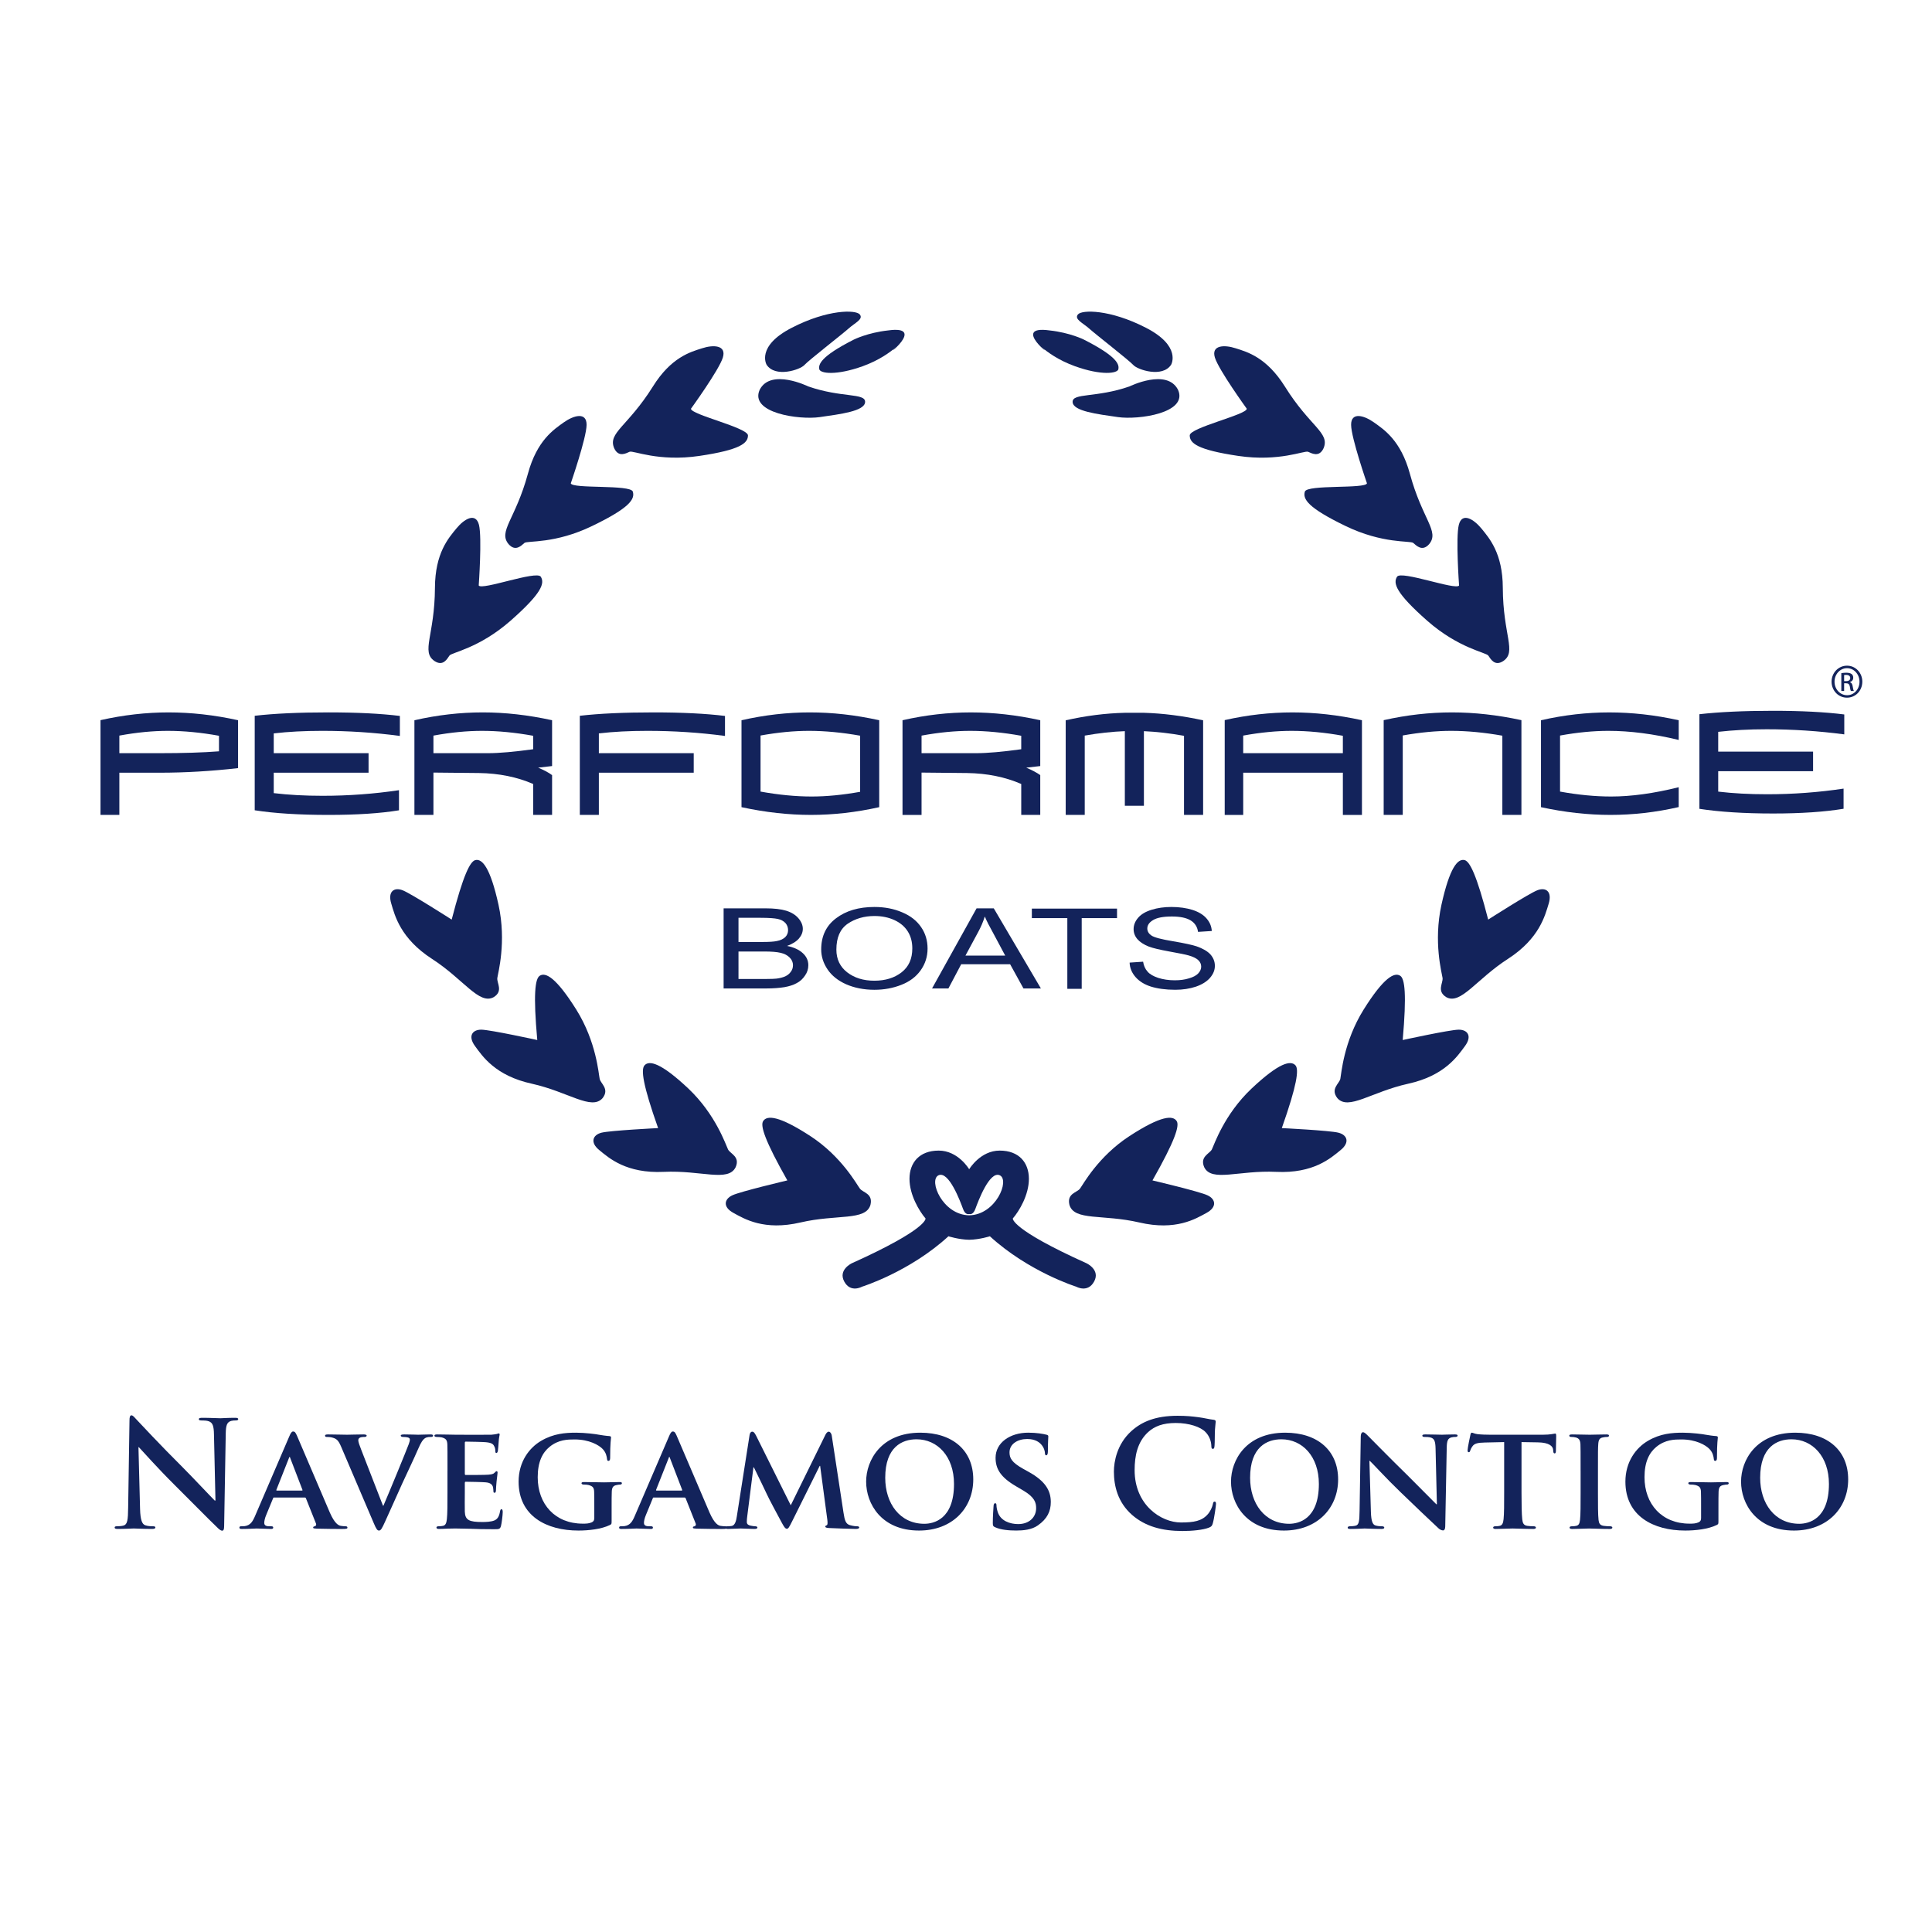 <?xml version="1.0" encoding="utf-8"?>
<!-- Generator: Adobe Illustrator 16.0.0, SVG Export Plug-In . SVG Version: 6.00 Build 0)  -->
<!DOCTYPE svg PUBLIC "-//W3C//DTD SVG 1.1//EN" "http://www.w3.org/Graphics/SVG/1.1/DTD/svg11.dtd">
<svg version="1.1" id="Capa_1" xmlns="http://www.w3.org/2000/svg" xmlns:xlink="http://www.w3.org/1999/xlink" x="0px" y="0px"
	 width="453.543px" height="453.543px" viewBox="0 0 453.543 453.543" enable-background="new 0 0 453.543 453.543"
	 xml:space="preserve">
<g>
	<path fill="#13235B" d="M200.434,79.723c0,0,3.221-1.624,8.026-2.151c9.434-1.323-1.739,7.134,1.918,3.88
		c-1.357,1.192-3.919,3.093-7.841,4.515c-6.242,2.244-10.037,1.727-10.217,0.673C192.162,85.618,192.41,83.792,200.434,79.723"/>
	<path fill="#13235B" d="M179.959,85.618c0,0-2.543-4.339,5.924-8.678c8.434-4.346,15.029-4.243,15.951-3.128
		c0.932,1.134-1.186,2-2.609,3.298c-1.434,1.295-9.387,7.46-10.398,8.588C187.813,86.814,181.99,88.735,179.959,85.618"/>
	<path fill="#13235B" d="M189.744,90.716c0,0-8.807-4.33-11.408,0.79c-2.428,5.464,9.289,7.107,14.117,6.409
		c4.797-0.7,10.547-1.375,10.631-3.545C203.166,92.201,197.516,93.425,189.744,90.716"/>
	<path fill="#13235B" d="M112.383,137.44c0,0,0.801-11.243,0.055-14.237c-0.779-2.997-3.484-1.369-5.305,0.864
		c-1.826,2.231-4.996,5.753-5.029,13.929c-0.055,11.175-3.32,14.973-0.115,17.176c2.039,1.348,2.986-0.505,3.52-1.271
		c0.521-0.752,6.953-1.691,14.338-8.178c7.393-6.512,8.053-8.796,7.104-10.334C125.982,133.852,113.041,138.662,112.383,137.44"/>
	<path fill="#13235B" d="M133.994,113.462c0,0,3.676-10.625,3.709-13.714c0.029-3.099-3-2.256-5.332-0.611
		c-2.309,1.658-6.301,4.187-8.439,12.056c-2.932,10.773-7.057,13.526-4.535,16.551c1.627,1.844,3.016,0.307,3.715-0.289
		c0.701-0.573,7.16,0.273,15.941-3.998c8.805-4.252,10.035-6.297,9.5-8.046C148.041,113.697,134.332,114.813,133.994,113.462"/>
	<path fill="#13235B" d="M162.207,95.948c0,0,6.568-9.053,7.48-12.001c0.908-2.95-2.227-3.065-4.912-2.175
		c-2.705,0.859-7.242,2.107-11.514,8.979c-5.908,9.415-10.611,10.819-9.086,14.458c1.031,2.256,2.799,1.196,3.633,0.845
		c0.836-0.353,6.768,2.399,16.383,0.974c9.629-1.429,11.396-3.007,11.396-4.813C175.563,100.388,162.137,97.33,162.207,95.948"/>
	<path fill="#13235B" d="M262.552,86.641c-0.181,1.046-3.967,1.57-10.214-0.673c-3.919-1.422-6.47-3.315-7.839-4.515
		c3.662,3.254-7.519-5.204,1.931-3.88c4.799,0.527,8.016,2.151,8.016,2.151C262.475,83.792,262.712,85.618,262.552,86.641"/>
	<path fill="#13235B" d="M266.059,85.698c-1.023-1.128-8.967-7.292-10.394-8.588c-1.448-1.298-3.551-2.164-2.615-3.298
		c0.913-1.115,7.502-1.218,15.957,3.128c8.443,4.339,5.918,8.678,5.918,8.678C272.896,88.735,267.063,86.814,266.059,85.698"/>
	<path fill="#13235B" d="M251.8,94.37c0.083,2.17,5.833,2.845,10.642,3.545c4.809,0.691,16.541-0.945,14.104-6.409
		c-2.615-5.12-11.4-0.79-11.4-0.79C257.371,93.425,251.716,92.201,251.8,94.37"/>
	<path fill="#13235B" d="M327.96,135.389c-0.969,1.538-0.294,3.822,7.084,10.334c7.386,6.486,13.81,7.426,14.339,8.178
		c0.537,0.767,1.491,2.619,3.529,1.271c3.188-2.203-0.074-6.001-0.122-17.176c-0.028-8.176-3.213-11.697-5.021-13.929
		c-1.845-2.233-4.55-3.861-5.304-0.864c-0.76,2.994,0.058,14.237,0.058,14.237C341.855,138.662,328.911,133.852,327.96,135.389"/>
	<path fill="#13235B" d="M306.318,115.411c-0.523,1.749,0.716,3.794,9.507,8.046c8.799,4.271,15.25,3.425,15.938,3.998
		c0.707,0.596,2.101,2.133,3.729,0.289c2.511-3.025-1.606-5.778-4.522-16.551c-2.146-7.869-6.138-10.398-8.459-12.056
		c-2.324-1.645-5.365-2.488-5.332,0.611c0.033,3.09,3.719,13.708,3.719,13.708C320.577,114.813,306.846,113.697,306.318,115.411"/>
	<path fill="#13235B" d="M279.295,102.208c-0.013,1.822,1.764,3.391,11.393,4.82c9.617,1.425,15.559-1.327,16.392-0.967
		c0.838,0.344,2.599,1.404,3.635-0.846c1.536-3.645-3.21-5.048-9.075-14.463c-4.311-6.872-8.817-8.12-11.522-8.979
		c-2.703-0.89-5.832-0.775-4.916,2.175c0.923,2.948,7.479,12.001,7.479,12.001C292.754,97.33,279.295,100.388,279.295,102.208"/>
	<path fill="#13235B" d="M366.225,172.671v13.156c4.241,0.766,8.229,1.156,12,1.156c4.705,0,9.983-0.72,15.858-2.183v4.662
		c-5.422,1.242-10.785,1.84-16.017,1.84c-5.264,0-10.709-0.598-16.313-1.818v-20.406c5.435-1.239,10.771-1.838,16.026-1.838
		c5.257,0,10.703,0.599,16.304,1.838v4.627c-5.958-1.434-11.459-2.135-16.5-2.135C374.105,171.57,370.314,171.926,366.225,172.671"
		/>
	<path fill="#13235B" d="M324.823,169.057c5.448-1.218,10.774-1.819,16.03-1.819c5.246,0,10.672,0.602,16.304,1.819v22.246h-4.476
		v-18.599c-4.238-0.749-8.256-1.134-12.014-1.134c-3.482,0-7.27,0.35-11.367,1.082v18.65h-4.479L324.823,169.057L324.823,169.057z"
		/>
	<path fill="#13235B" d="M268.536,167.33c4.508,0.131,9.149,0.729,13.901,1.764v22.209h-4.487v-18.57
		c-3.298-0.604-6.427-0.953-9.414-1.088v17.514h-4.476v-17.514c-2.922,0.102-6.064,0.449-9.414,1.041v18.617h-4.469v-22.209
		c4.692-1.063,9.321-1.656,13.883-1.764H268.536L268.536,167.33z"/>
	<path fill="#13235B" d="M240.919,180.213c1.409,0.594,2.493,1.183,3.283,1.743v1.845v7.502h-4.463v-7.262
		c-3.744-1.633-7.986-2.498-12.729-2.571l-10.674-0.105v9.938h-4.469v-22.23c5.427-1.233,10.765-1.835,16.031-1.835
		c5.25,0,10.695,0.602,16.303,1.835v4.633v6.128L240.919,180.213z M216.337,176.811h12.836c2.64,0,6.15-0.316,10.565-0.924v-3.163
		c-4.266-0.769-8.262-1.153-12-1.153c-3.48,0-7.286,0.355-11.401,1.115V176.811z"/>
	<path fill="#13235B" d="M206.4,189.484c-5.447,1.221-10.785,1.818-16.037,1.818c-5.23,0-10.668-0.598-16.293-1.818v-20.406
		c5.449-1.239,10.775-1.841,16.021-1.841c5.246,0,10.684,0.602,16.309,1.841V189.484z M201.92,185.88v-13.173
		c-4.246-0.752-8.244-1.137-11.994-1.137c-3.514,0-7.285,0.355-11.385,1.094v13.163c4.25,0.766,8.258,1.156,12.004,1.156
		C194.041,186.983,197.828,186.613,201.92,185.88"/>
	<path fill="#13235B" d="M97.285,169.078v22.225h4.465v-9.938l10.674,0.105c4.742,0.073,8.977,0.938,12.738,2.571v7.262h4.441
		v-7.502v-1.836c-0.746-0.569-1.85-1.158-3.27-1.757l3.27-0.375v-6.128v-4.627c-5.621-1.239-11.045-1.841-16.283-1.841
		C108.07,167.237,102.729,167.839,97.285,169.078 M125.162,175.887c-4.445,0.607-7.941,0.924-10.584,0.924H101.75v-4.125
		c4.111-0.76,7.924-1.115,11.4-1.115c3.754,0,7.732,0.385,12.012,1.153V175.887z"/>
	<path fill="#13235B" d="M23.592,169.057v22.246h4.428v-9.907h9.455c5.941,0,12.066-0.356,18.412-1.076v-6.614v-4.633
		c-5.615-1.233-11.059-1.835-16.316-1.835C34.328,167.237,29.008,167.839,23.592,169.057 M51.408,176.374
		c-3.82,0.3-8.467,0.437-13.926,0.437H28.02v-4.128c4.109-0.757,7.912-1.112,11.393-1.112c3.75,0,7.748,0.385,11.996,1.153
		L51.408,176.374L51.408,176.374z"/>
	<path fill="#13235B" d="M59.795,168.031v22.184c4.688,0.732,10.455,1.088,17.342,1.088c6.588,0,12.105-0.355,16.525-1.08v-4.725
		c-5.867,0.874-11.842,1.317-17.934,1.317c-4.129,0-7.957-0.202-11.467-0.626v-4.794h22.26v-4.585h-22.26v-4.642
		c3.422-0.403,7.217-0.599,11.375-0.599c6.092,0,12.158,0.385,18.234,1.195v-4.695c-4.477-0.551-10.051-0.833-16.734-0.833
		C70.17,167.237,64.383,167.501,59.795,168.031"/>
	<path fill="#13235B" d="M151.963,171.57c6.09,0,12.17,0.385,18.232,1.195v-4.695c-4.467-0.551-10.045-0.833-16.717-0.833
		c-6.982,0-12.758,0.264-17.363,0.794v23.271h4.469v-9.907h22.27v-4.585h-22.27v-4.642
		C144.004,171.766,147.807,171.57,151.963,171.57"/>
	<path fill="#13235B" d="M319.721,191.303v-22.229c-5.63-1.233-11.059-1.835-16.32-1.835c-5.199,0-10.5,0.593-15.896,1.807v22.259
		h4.342v-9.907h23.395v9.907h4.48V191.303z M291.846,176.811v-4.128c4.133-0.757,7.916-1.112,11.379-1.112
		c3.754,0,7.775,0.385,12.016,1.153v4.087H291.846z"/>
	<path fill="#13235B" d="M414.725,171.198c6.106,0,12.173,0.403,18.225,1.199v-4.677c-4.476-0.564-10.036-0.858-16.709-0.858
		c-6.945,0-12.725,0.282-17.299,0.8v22.213c4.661,0.716,10.435,1.097,17.299,1.097c6.592,0,12.113-0.381,16.543-1.112v-4.73
		c-5.886,0.881-11.866,1.324-17.954,1.324c-4.133,0-7.968-0.201-11.476-0.62v-4.794h22.271v-4.587h-22.271V171.8
		C406.786,171.408,410.575,171.198,414.725,171.198"/>
	<path fill="#13235B" d="M433.61,156.271c1.987,0,3.575,1.668,3.575,3.748c0,2.123-1.588,3.76-3.603,3.76
		c-2.003,0-3.614-1.637-3.614-3.76c0-2.08,1.611-3.748,3.614-3.748H433.61z M433.584,156.854c-1.605,0-2.923,1.418-2.923,3.166
		c0,1.791,1.316,3.183,2.949,3.183c1.603,0.019,2.914-1.392,2.914-3.165c0-1.766-1.313-3.184-2.914-3.184H433.584z M432.915,162.217
		h-0.661v-4.188c0.349-0.053,0.662-0.107,1.158-0.107c0.599,0,1.033,0.137,1.254,0.306c0.267,0.204,0.386,0.478,0.386,0.875
		c0,0.554-0.355,0.889-0.802,1.024v0.025c0.362,0.063,0.603,0.403,0.683,1.02c0.093,0.654,0.192,0.902,0.271,1.045h-0.698
		c-0.093-0.143-0.192-0.527-0.259-1.076c-0.109-0.548-0.363-0.74-0.881-0.74h-0.449L432.915,162.217L432.915,162.217z
		 M432.915,159.904h0.467c0.519,0,0.968-0.204,0.968-0.737c0-0.362-0.247-0.735-0.968-0.735c-0.216,0-0.356,0.022-0.467,0.028
		V159.904z"/>
	<path fill="#13235B" d="M184.832,277.105c0,0-10.941,2.578-12.898,3.49c-1.943,0.901-2.293,2.762,0.246,4.141
		c2.533,1.383,7.166,4.242,15.721,2.246c8.566-1.998,15.336-0.32,16.445-4.146c0.629-2.674-1.783-2.858-2.475-3.797
		c-0.709-0.901-4.238-7.526-11.654-12.354c-7.416-4.826-10.195-4.912-11.076-3.483C178.467,264.291,179.545,267.756,184.832,277.105
		"/>
	<path fill="#13235B" d="M154.494,264.822c0,0-11.232,0.563-13.295,1.08c-2.066,0.533-2.738,2.303-0.486,4.111
		c2.248,1.84,6.316,5.5,15.104,5.084c8.775-0.418,15.121,2.469,16.875-1.089c1.107-2.495-1.262-3.146-1.781-4.172
		c-0.523-1.053-2.873-8.192-9.322-14.301c-6.459-6.078-9.205-6.677-10.287-5.438C150.434,251.051,150.891,254.648,154.494,264.822"
		/>
	<path fill="#13235B" d="M126.125,244.148c0,0-10.988-2.396-13.121-2.431c-2.137-0.012-3.205,1.521-1.488,3.861
		c1.729,2.358,4.76,6.965,13.363,8.834c8.559,1.905,13.992,6.351,16.584,3.371c1.67-2.16-0.447-3.371-0.686-4.511
		c-0.262-1.141-0.748-8.67-5.486-16.256c-4.75-7.569-7.246-8.867-8.604-7.94C125.621,229.779,125.158,233.391,126.125,244.148"/>
	<path fill="#13235B" d="M106.035,215.877c0,0-9.523-6.105-11.516-6.883c-1.984-0.774-3.527,0.271-2.678,3.099
		c0.828,2.801,2.154,8.21,9.578,13.012c7.43,4.79,11.047,10.866,14.48,8.978c2.295-1.418,0.703-3.304,0.846-4.479
		c0.148-1.16,2.199-8.408,0.283-17.199c-1.934-8.783-3.846-10.878-5.434-10.498C110.357,202.2,108.738,205.426,106.035,215.877"/>
	<path fill="#13235B" d="M276.245,263.203c-0.875-1.428-3.649-1.342-11.083,3.484c-7.417,4.826-10.945,11.451-11.635,12.354
		c-0.713,0.938-3.118,1.123-2.475,3.797c1.108,3.824,7.855,2.146,16.417,4.145c8.581,1.996,13.216-0.862,15.757-2.246
		c2.525-1.379,2.178-3.243,0.229-4.141c-1.949-0.912-12.908-3.49-12.908-3.49C275.854,267.756,276.911,264.291,276.245,263.203"/>
	<path fill="#13235B" d="M304.12,250.098c-1.12-1.242-3.847-0.639-10.304,5.439c-6.467,6.107-8.799,13.248-9.33,14.301
		c-0.541,1.025-2.87,1.676-1.791,4.172c1.757,3.557,8.111,0.67,16.9,1.088c8.771,0.416,12.828-3.244,15.084-5.084
		c2.258-1.809,1.61-3.578-0.479-4.111c-2.052-0.522-13.289-1.079-13.289-1.079C304.503,254.643,304.956,251.051,304.12,250.098"/>
	<path fill="#13235B" d="M328.725,229.078c-1.367-0.926-3.879,0.371-8.617,7.941c-4.725,7.586-5.217,15.114-5.463,16.256
		c-0.267,1.139-2.369,2.35-0.699,4.51c2.588,2.979,8-1.465,16.6-3.371c8.572-1.869,11.609-6.475,13.352-8.834
		c1.74-2.342,0.646-3.873-1.483-3.861c-2.14,0.033-13.127,2.43-13.127,2.43C330.243,233.391,329.777,229.779,328.725,229.078"/>
	<path fill="#13235B" d="M343.813,201.905c-1.609-0.38-3.484,1.715-5.43,10.498c-1.923,8.791,0.11,16.039,0.266,17.199
		c0.135,1.178-1.424,3.063,0.858,4.479c3.409,1.89,7.041-4.188,14.482-8.978c7.427-4.802,8.723-10.211,9.584-13.012
		c0.831-2.827-0.69-3.873-2.683-3.099c-2.002,0.777-11.535,6.883-11.535,6.883C346.669,205.426,345.037,202.2,343.813,201.905"/>
	<path fill="#13235B" d="M169.871,232.043v-18.808h9.85c2.018,0,3.65,0.188,4.85,0.559c1.209,0.375,2.18,0.975,2.859,1.766
		c0.691,0.806,1.033,1.632,1.033,2.487c0,0.802-0.303,1.567-0.91,2.273c-0.627,0.72-1.557,1.284-2.787,1.739
		c1.602,0.321,2.83,0.892,3.697,1.701c0.865,0.79,1.295,1.745,1.295,2.834c0,0.887-0.266,1.713-0.799,2.45
		c-0.508,0.756-1.152,1.354-1.93,1.748c-0.742,0.422-1.717,0.738-2.867,0.944c-1.168,0.188-2.586,0.306-4.246,0.306L169.871,232.043
		L169.871,232.043z M173.363,221.133h5.678c1.529,0,2.629-0.072,3.316-0.22c0.887-0.165,1.525-0.49,1.98-0.922
		c0.441-0.437,0.666-0.993,0.666-1.644c0-0.62-0.209-1.188-0.613-1.659c-0.434-0.459-1.02-0.796-1.805-0.964
		c-0.773-0.165-2.094-0.267-3.99-0.267h-5.232V221.133L173.363,221.133z M173.363,229.816h6.564c1.102,0,1.885-0.037,2.359-0.084
		c0.813-0.104,1.467-0.283,2.02-0.515c0.529-0.25,0.977-0.59,1.309-1.041c0.363-0.475,0.539-0.998,0.539-1.591
		c0-0.688-0.271-1.294-0.785-1.805c-0.52-0.525-1.207-0.892-2.098-1.095c-0.893-0.216-2.168-0.316-3.84-0.316h-6.068V229.816z"/>
	<path fill="#13235B" d="M192.779,222.881c0-3.107,1.154-5.554,3.482-7.308c2.342-1.779,5.334-2.658,9.012-2.658
		c2.413,0,4.579,0.421,6.511,1.254c1.959,0.818,3.418,1.969,4.44,3.459c1.024,1.478,1.525,3.165,1.525,5.046
		c0,1.895-0.54,3.586-1.613,5.098c-1.07,1.511-2.578,2.656-4.542,3.422c-1.955,0.771-4.059,1.162-6.321,1.162
		c-2.461,0-4.666-0.442-6.596-1.276c-1.939-0.854-3.412-2.033-4.404-3.504C193.271,226.088,192.779,224.527,192.779,222.881
		 M196.342,222.927c0,2.257,0.861,4.029,2.541,5.335c1.691,1.301,3.805,1.963,6.363,1.963c2.587,0,4.731-0.662,6.407-1.973
		c1.688-1.316,2.513-3.183,2.513-5.613c0-1.524-0.347-2.859-1.078-4.006c-0.706-1.12-1.753-2.006-3.146-2.65
		c-1.38-0.624-2.92-0.947-4.646-0.947c-2.434,0-4.537,0.619-6.301,1.817C197.229,218.083,196.342,220.079,196.342,222.927"/>
	<path fill="#13235B" d="M218.8,232.043l10.454-18.808h4.037l11.063,18.808h-4.092l-3.129-5.68h-11.492l-3,5.68H218.8z
		 M226.647,224.325h9.326l-2.808-5.26c-0.884-1.576-1.556-2.882-1.979-3.914c-0.39,1.246-0.912,2.462-1.547,3.627L226.647,224.325z"
		/>
	<polygon fill="#13235B" points="250.559,232.131 250.559,215.532 242.23,215.532 242.23,213.298 262.225,213.298 262.225,215.532 
		253.934,215.532 253.934,232.131 	"/>
	<path fill="#13235B" d="M265.18,225.972l3.17-0.211c0.141,0.937,0.485,1.712,1.033,2.313c0.528,0.633,1.374,1.102,2.512,1.489
		c1.144,0.354,2.426,0.564,3.863,0.564c1.266,0,2.37-0.143,3.358-0.457c0.959-0.273,1.678-0.648,2.153-1.139
		c0.467-0.492,0.715-1.041,0.715-1.596c0-0.598-0.225-1.106-0.693-1.543c-0.445-0.427-1.214-0.812-2.262-1.104
		c-0.68-0.199-2.168-0.496-4.492-0.918c-2.307-0.42-3.909-0.801-4.844-1.156c-1.211-0.477-2.108-1.082-2.694-1.755
		c-0.593-0.708-0.881-1.474-0.881-2.35c0-0.95,0.352-1.84,1.067-2.67c0.729-0.84,1.784-1.448,3.18-1.876
		c1.384-0.431,2.935-0.649,4.619-0.649c1.875,0,3.515,0.241,4.935,0.68c1.416,0.455,2.539,1.111,3.301,1.993
		c0.775,0.884,1.185,1.86,1.251,2.967l-3.229,0.207c-0.164-1.193-0.742-2.087-1.745-2.699c-0.997-0.604-2.46-0.911-4.397-0.911
		c-2.004,0-3.462,0.273-4.396,0.831c-0.925,0.551-1.371,1.209-1.371,1.989c0,0.661,0.335,1.216,0.973,1.648
		c0.642,0.441,2.312,0.884,5.021,1.333c2.711,0.461,4.566,0.864,5.58,1.202c1.457,0.509,2.549,1.142,3.256,1.913
		c0.682,0.784,1.031,1.665,1.031,2.662c0,1.011-0.371,1.932-1.146,2.832c-0.758,0.865-1.866,1.563-3.304,2.058
		c-1.438,0.481-3.051,0.735-4.846,0.735c-2.269,0-4.181-0.27-5.728-0.754c-1.536-0.488-2.735-1.246-3.601-2.234
		C265.688,228.348,265.225,227.228,265.18,225.972"/>
	<path fill="#13235B" d="M255.059,296.553c-17.904-8.072-17.297-10.516-17.297-10.516c1.5-1.729,3.775-5.523,3.775-9.307
		c0-3.758-2.275-6.625-6.857-6.625c-4.496,0-7.076,4.233-7.164,4.381c-0.082-0.146-2.646-4.381-7.146-4.381
		c-4.577,0-6.864,2.867-6.864,6.625c0,3.783,2.287,7.578,3.765,9.307c0,0,0.606,2.443-17.302,10.516c0,0-3.271,1.527-1.783,4.283
		c1.477,2.758,4.17,1.221,4.17,1.221s11.15-3.463,20.296-11.838c0,0,2.398,0.775,4.867,0.82c2.491-0.045,4.857-0.82,4.857-0.82
		c9.163,8.375,20.287,11.838,20.287,11.838s2.688,1.537,4.188-1.221C258.357,298.08,255.059,296.553,255.059,296.553
		 M227.516,285.299c-6.243-0.1-9.601-8.227-7.208-9.391c2.441-1.137,5.148,6.215,5.755,7.859c0.482,1.401,1.253,1.289,1.453,1.233
		c0.217,0.056,0.967,0.168,1.463-1.233c0.601-1.646,3.315-8.996,5.734-7.859C237.111,277.072,233.762,285.199,227.516,285.299"/>
	<path fill="#13235B" d="M32.882,354.23c0.067,2.689,0.516,3.586,1.208,3.827c0.585,0.207,1.244,0.24,1.795,0.24
		c0.379,0,0.586,0.07,0.586,0.276c0,0.275-0.313,0.347-0.795,0.347c-2.242,0-3.621-0.104-4.277-0.104
		c-0.312,0-1.932,0.104-3.724,0.104c-0.45,0-0.761-0.036-0.761-0.347c0-0.206,0.205-0.276,0.553-0.276
		c0.448,0,1.071-0.033,1.549-0.172c0.899-0.277,1.038-1.277,1.07-4.277l0.313-20.42c0-0.69,0.101-1.174,0.447-1.174
		c0.381,0,0.691,0.448,1.277,1.069c0.412,0.447,5.657,6.07,10.696,11.071c2.343,2.346,6.999,7.313,7.587,7.865h0.175l-0.35-15.489
		c-0.032-2.104-0.342-2.76-1.169-3.104c-0.521-0.208-1.348-0.208-1.83-0.208c-0.412,0-0.551-0.103-0.551-0.31
		c0-0.277,0.381-0.313,0.895-0.312c1.797,0,3.453,0.104,4.174,0.104c0.381,0,1.69-0.104,3.381-0.104
		c0.451,0,0.795,0.034,0.795,0.313c0,0.207-0.208,0.31-0.623,0.31c-0.343,0-0.618,0-1.031,0.104
		c-0.967,0.276-1.244,0.998-1.277,2.933l-0.378,21.768c0,0.758-0.142,1.068-0.452,1.068c-0.377,0-0.791-0.378-1.172-0.759
		c-2.172-2.07-6.588-6.588-10.176-10.143c-3.758-3.726-7.59-8.037-8.211-8.69h-0.103L32.882,354.23z"/>
	<path fill="#13235B" d="M64.379,351.539c-0.172,0-0.207,0.032-0.277,0.206l-1.623,3.933c-0.31,0.726-0.445,1.448-0.445,1.795
		c0,0.517,0.273,0.826,1.205,0.826h0.449c0.379,0,0.449,0.141,0.449,0.312c0,0.241-0.175,0.313-0.485,0.313
		c-0.999,0-2.411-0.104-3.38-0.104c-0.311,0-1.932,0.104-3.518,0.104c-0.381,0-0.553-0.07-0.553-0.313
		c0-0.171,0.104-0.312,0.344-0.312c0.279,0,0.621-0.033,0.902-0.033c1.373-0.207,1.894-1.104,2.514-2.588l7.936-18.455
		c0.346-0.83,0.586-1.174,0.898-1.174c0.445,0,0.582,0.277,0.896,0.933c0.724,1.619,5.796,13.627,7.728,18.075
		c1.17,2.656,2.036,3.035,2.586,3.142c0.449,0.067,0.792,0.102,1.141,0.102c0.274,0,0.412,0.104,0.412,0.312
		c0,0.241-0.173,0.313-1.311,0.313c-1.07,0-3.279,0-5.83-0.07c-0.554-0.034-0.899-0.034-0.899-0.241
		c0-0.171,0.071-0.275,0.381-0.312c0.207-0.033,0.413-0.311,0.277-0.654l-2.349-5.898c-0.065-0.174-0.171-0.206-0.309-0.206h-7.139
		V351.539z M70.863,349.917c0.137,0,0.172-0.069,0.137-0.175l-2.861-7.449c-0.037-0.102-0.072-0.275-0.141-0.275
		c-0.102,0-0.137,0.175-0.172,0.275l-2.932,7.417c-0.067,0.138,0,0.207,0.104,0.207H70.863z"/>
	<path fill="#13235B" d="M80.074,339.602c-0.69-1.618-1.137-1.896-2.244-2.174c-0.449-0.102-0.929-0.102-1.171-0.102
		c-0.278,0-0.349-0.137-0.349-0.312c0-0.241,0.313-0.276,0.76-0.276c1.622,0,3.348,0.069,4.416,0.069
		c0.762,0,2.35-0.069,3.866-0.069c0.38,0,0.724,0.069,0.724,0.276s-0.207,0.312-0.484,0.312c-0.481,0-0.932,0.035-1.172,0.207
		c-0.206,0.139-0.309,0.311-0.309,0.584c0,0.381,0.273,1.175,0.688,2.211l5.107,13.141h0.104c1.309-3.035,5.205-12.484,5.931-14.418
		c0.138-0.379,0.277-0.826,0.277-1.067c0-0.312-0.14-0.418-0.413-0.521c-0.346-0.102-0.828-0.137-1.209-0.137
		c-0.275,0-0.518-0.104-0.518-0.312s0.278-0.276,0.863-0.276c1.518,0,2.863,0.069,3.242,0.069c0.517,0,1.932-0.069,2.863-0.069
		c0.38,0,0.622,0.069,0.622,0.276s-0.175,0.312-0.485,0.312s-0.964-0.035-1.482,0.346c-0.38,0.275-0.795,0.725-1.588,2.586
		c-1.207,2.759-2,4.348-3.656,7.936c-1.932,4.275-3.344,7.484-4.035,8.97c-0.758,1.688-1.035,2.139-1.449,2.139
		c-0.412,0-0.655-0.379-1.242-1.762L80.074,339.602z"/>
	<path fill="#13235B" d="M105.049,345.226c0-4.449,0-5.277-0.033-6.212c-0.07-0.997-0.35-1.31-1.312-1.586
		c-0.242-0.065-0.759-0.102-1.208-0.102c-0.313,0-0.518-0.104-0.518-0.312s0.242-0.276,0.688-0.276c1.59,0,3.521,0.069,4.383,0.069
		c0.966,0,7.693,0.035,8.281,0c0.55-0.034,1.033-0.139,1.275-0.173c0.172-0.034,0.344-0.138,0.484-0.138
		c0.172,0,0.203,0.138,0.203,0.275c0,0.206-0.17,0.553-0.24,1.897c-0.034,0.312-0.104,1.586-0.172,1.931
		c-0.035,0.141-0.104,0.483-0.346,0.483c-0.207,0-0.242-0.14-0.242-0.381c0-0.206-0.032-0.725-0.207-1.068
		c-0.239-0.516-0.482-0.93-2.001-1.069c-0.516-0.068-4.138-0.138-4.761-0.138c-0.137,0-0.205,0.105-0.205,0.277v7.242
		c0,0.173,0.033,0.313,0.205,0.313c0.693,0,4.623,0,5.314-0.071c0.724-0.067,1.173-0.139,1.447-0.446
		c0.242-0.206,0.349-0.382,0.486-0.382c0.137,0,0.238,0.141,0.238,0.313c0,0.171-0.069,0.653-0.238,2.138
		c-0.072,0.588-0.138,1.761-0.138,1.968c0,0.237-0.039,0.653-0.313,0.653c-0.206,0-0.274-0.101-0.274-0.237
		c-0.035-0.313-0.035-0.693-0.103-1.072c-0.172-0.586-0.553-1.035-1.691-1.137c-0.552-0.07-4.002-0.14-4.762-0.14
		c-0.139,0-0.172,0.14-0.172,0.313v2.342c0,1.002-0.035,3.486,0,4.349c0.068,1.999,1.002,2.446,4.107,2.446
		c0.793,0,2.066-0.033,2.859-0.376c0.76-0.347,1.107-0.968,1.313-2.175c0.07-0.312,0.139-0.449,0.346-0.449
		c0.242,0,0.275,0.381,0.275,0.691c0,0.653-0.242,2.655-0.412,3.242c-0.209,0.758-0.484,0.758-1.625,0.758
		c-2.275,0-4.104-0.032-5.586-0.104c-1.483-0.034-2.625-0.068-3.52-0.068c-0.343,0-1.002,0.034-1.725,0.034
		c-0.727,0.034-1.483,0.07-2.104,0.07c-0.383,0-0.586-0.104-0.586-0.313c0-0.138,0.104-0.312,0.482-0.312
		c0.448,0,0.794-0.033,1.069-0.102c0.62-0.14,0.792-0.691,0.894-1.556c0.141-1.24,0.141-3.551,0.141-6.243v-5.17H105.049z"/>
	<path fill="#13235B" d="M143.579,356.955c0,0.793,0,0.828-0.377,1.033c-2.036,1-5.035,1.313-7.417,1.313
		c-7.453,0-14.041-3.38-14.041-11.488c0-4.69,2.518-7.968,5.313-9.588c2.898-1.69,5.621-1.897,8.178-1.897
		c2.105,0,4.759,0.344,5.381,0.481c0.621,0.104,1.688,0.275,2.412,0.31c0.346,0.037,0.415,0.14,0.415,0.346
		c0,0.348-0.209,1.138-0.209,4.83c0,0.45-0.171,0.655-0.411,0.655c-0.208,0-0.276-0.141-0.312-0.38
		c-0.067-0.654-0.241-1.585-1.034-2.413c-0.898-0.935-3.174-2.243-6.592-2.243c-1.651,0-3.758,0.035-5.862,1.725
		c-1.69,1.381-2.794,3.554-2.794,7.142c0,6.313,4.068,10.9,10.556,10.9c0.796,0,1.415,0,2.14-0.311
		c0.448-0.206,0.586-0.52,0.586-1.034v-2.692c0-1.445,0-2.552-0.033-3.445c-0.035-1.002-0.346-1.313-1.31-1.588
		c-0.242-0.07-0.762-0.104-1.177-0.104c-0.271,0-0.481-0.138-0.481-0.311c0-0.242,0.243-0.276,0.655-0.276
		c1.588,0,3.76,0.07,4.658,0.07c0.966,0,2.553-0.07,3.553-0.07c0.415,0,0.619,0.034,0.619,0.276c0,0.173-0.172,0.311-0.379,0.311
		c-0.24,0-0.482,0.034-0.826,0.104c-0.829,0.137-1.141,0.552-1.174,1.588c-0.036,0.895-0.036,2.066-0.036,3.516L143.579,356.955
		L143.579,356.955z"/>
	<path fill="#13235B" d="M153.514,351.539c-0.17,0-0.206,0.032-0.276,0.206l-1.619,3.933c-0.31,0.726-0.448,1.448-0.448,1.795
		c0,0.517,0.275,0.826,1.209,0.826h0.447c0.379,0,0.447,0.141,0.447,0.312c0,0.241-0.172,0.313-0.482,0.313
		c-1,0-2.417-0.104-3.381-0.104c-0.311,0-1.933,0.104-3.518,0.104c-0.38,0-0.553-0.07-0.553-0.313c0-0.171,0.104-0.312,0.344-0.312
		c0.275,0,0.623-0.033,0.898-0.033c1.379-0.207,1.898-1.104,2.518-2.588l7.938-18.455c0.341-0.83,0.585-1.174,0.896-1.174
		c0.446,0,0.585,0.277,0.893,0.933c0.728,1.619,5.799,13.627,7.731,18.075c1.172,2.656,2.033,3.035,2.586,3.142
		c0.448,0.067,0.793,0.102,1.139,0.102c0.274,0,0.414,0.104,0.414,0.312c0,0.241-0.174,0.313-1.313,0.313
		c-1.07,0-3.274,0-5.828-0.07c-0.553-0.034-0.898-0.034-0.898-0.241c0-0.171,0.07-0.275,0.379-0.312
		c0.209-0.033,0.415-0.311,0.275-0.654l-2.342-5.898c-0.07-0.174-0.175-0.206-0.313-0.206h-7.143V351.539z M160.002,349.917
		c0.137,0,0.17-0.069,0.137-0.175l-2.861-7.449c-0.035-0.102-0.071-0.275-0.14-0.275c-0.101,0-0.136,0.175-0.171,0.275l-2.934,7.417
		c-0.069,0.138,0,0.207,0.104,0.207H160.002z"/>
	<path fill="#13235B" d="M175.972,336.844c0.066-0.482,0.347-0.76,0.587-0.76c0.31,0,0.518,0.137,0.932,0.932l8.141,16.351
		l8.143-16.558c0.239-0.481,0.519-0.725,0.793-0.725c0.239,0,0.584,0.309,0.689,0.932l2.762,18.111
		c0.273,1.828,0.549,2.621,1.483,2.898c0.861,0.239,1.343,0.272,1.724,0.272c0.274,0,0.482,0.104,0.482,0.276
		c0,0.241-0.344,0.347-0.794,0.347c-0.758,0-5.069-0.139-6.28-0.209c-0.722-0.033-0.896-0.172-0.896-0.344
		c0-0.14,0.136-0.242,0.346-0.312c0.174-0.069,0.241-0.414,0.139-1.241l-1.692-12.695h-0.104l-6.517,13.109
		c-0.691,1.379-0.863,1.654-1.208,1.654c-0.38,0-0.724-0.587-1.207-1.482c-0.728-1.347-3.14-5.831-3.487-6.659
		c-0.238-0.548-2.033-4.241-3.031-6.276h-0.106l-1.448,11.454c-0.07,0.517-0.104,0.896-0.104,1.376c0,0.553,0.415,0.762,0.931,0.863
		c0.518,0.104,0.792,0.139,1.071,0.139c0.275,0,0.482,0.14,0.482,0.276c0,0.275-0.277,0.347-0.725,0.347
		c-1.275,0-2.654-0.104-3.21-0.104c-0.583,0-2.033,0.104-2.999,0.104c-0.312,0-0.551-0.07-0.551-0.347
		c0-0.138,0.17-0.276,0.48-0.276c0.244,0,0.449,0,0.934-0.067c0.826-0.104,1.102-1.275,1.24-2.243L175.972,336.844z"/>
	<path fill="#13235B" d="M203.33,347.813c0-5.004,3.516-11.485,12.728-11.485c7.656,0,12.418,4.244,12.418,10.969
		c0,6.728-4.897,12.006-12.729,12.006C206.916,359.301,203.33,353.023,203.33,347.813 M223.955,348.365
		c0-6.485-3.896-10.487-8.793-10.487c-3.382,0-7.351,1.796-7.351,9.036c0,6.039,3.45,10.799,9.177,10.799
		C219.13,357.713,223.955,356.711,223.955,348.365"/>
	<path fill="#13235B" d="M233.648,358.541c-0.479-0.207-0.584-0.344-0.584-1.002c0-1.586,0.136-3.414,0.17-3.897
		c0-0.446,0.14-0.759,0.377-0.759c0.275,0,0.314,0.275,0.314,0.482c0,0.381,0.104,1.002,0.276,1.52
		c0.651,2.174,2.933,2.898,4.829,2.898c2.619,0,4.207-1.656,4.207-3.728c0-1.274-0.311-2.553-3.002-4.14l-1.76-1.033
		c-3.588-2.105-4.761-4.071-4.761-6.659c0-3.588,3.449-5.897,7.658-5.897c1.968,0,3.519,0.274,4.313,0.481
		c0.276,0.068,0.412,0.172,0.412,0.382c0,0.375-0.1,1.206-0.1,3.516c0,0.623-0.143,0.934-0.384,0.934
		c-0.204,0-0.312-0.174-0.312-0.52c0-0.273-0.14-1.172-0.791-1.93c-0.449-0.554-1.414-1.38-3.38-1.38
		c-2.175,0-4.143,1.139-4.143,3.137c0,1.313,0.481,2.347,3.209,3.865l1.239,0.689c4.004,2.207,5.244,4.449,5.244,7.104
		c0,2.175-0.826,3.936-3.033,5.486c-1.447,1.035-3.45,1.209-5.073,1.209C236.823,359.301,234.96,359.127,233.648,358.541"/>
	<path fill="#13235B" d="M265.768,355.643c-3.379-2.967-4.277-6.829-4.277-10.176c0-2.346,0.723-6.416,4.033-9.453
		c2.486-2.274,5.762-3.655,10.903-3.655c2.138,0,3.412,0.14,5,0.347c1.313,0.171,2.419,0.48,3.451,0.587
		c0.377,0.034,0.517,0.205,0.517,0.413c0,0.275-0.101,0.688-0.176,1.896c-0.064,1.14-0.029,3.037-0.1,3.728
		c-0.035,0.519-0.104,0.795-0.414,0.795c-0.277,0-0.346-0.276-0.346-0.761c-0.035-1.069-0.481-2.276-1.348-3.171
		c-1.139-1.209-3.826-2.142-7.001-2.142c-3.002,0-4.969,0.76-6.487,2.142c-2.519,2.309-3.168,5.586-3.168,8.934
		c0,8.208,6.239,12.279,10.863,12.279c3.069,0,4.934-0.345,6.313-1.934c0.587-0.654,1.034-1.652,1.172-2.274
		c0.103-0.553,0.173-0.689,0.448-0.689c0.24,0,0.308,0.24,0.308,0.52c0,0.409-0.41,3.414-0.756,4.588
		c-0.175,0.586-0.312,0.758-0.897,0.998c-1.382,0.552-4,0.795-6.209,0.795C272.873,359.404,268.904,358.369,265.768,355.643"/>
	<path fill="#13235B" d="M288.982,347.813c0-5.004,3.52-11.485,12.726-11.485c7.66,0,12.421,4.244,12.421,10.969
		c0,6.728-4.896,12.006-12.729,12.006C292.57,359.301,288.982,353.023,288.982,347.813 M309.609,348.365
		c0-6.485-3.896-10.487-8.797-10.487c-3.379,0-7.345,1.796-7.345,9.036c0,6.039,3.447,10.799,9.175,10.799
		C304.779,357.713,309.609,356.711,309.609,348.365"/>
	<path fill="#13235B" d="M321.822,354.919c0.07,2.276,0.445,2.966,1.033,3.173c0.519,0.174,1.104,0.207,1.586,0.207
		c0.347,0,0.521,0.141,0.521,0.312c0,0.241-0.278,0.313-0.69,0.313c-1.967,0-3.379-0.104-3.933-0.104
		c-0.278,0-1.728,0.104-3.278,0.104c-0.412,0-0.688-0.036-0.688-0.313c0-0.171,0.204-0.312,0.479-0.312
		c0.418,0,0.965-0.033,1.381-0.139c0.793-0.205,0.897-0.998,0.933-3.553l0.276-17.386c0-0.587,0.205-1.002,0.516-1.002
		c0.382,0,0.794,0.449,1.313,0.97c0.379,0.375,4.935,5.034,9.35,9.348c2.07,2.035,6.107,6.174,6.555,6.588h0.139l-0.311-13.039
		c-0.036-1.795-0.313-2.313-1.036-2.586c-0.446-0.174-1.176-0.174-1.586-0.174c-0.382,0-0.481-0.137-0.481-0.312
		c0-0.241,0.308-0.276,0.758-0.276c1.584,0,3.207,0.069,3.863,0.069c0.344,0,1.482-0.069,2.965-0.069
		c0.414,0,0.689,0.035,0.689,0.276c0,0.175-0.172,0.312-0.514,0.312c-0.314,0-0.553,0-0.934,0.102
		c-0.828,0.244-1.07,0.76-1.104,2.417l-0.35,18.489c0,0.654-0.238,0.933-0.481,0.933c-0.519,0-0.931-0.311-1.239-0.622
		c-1.9-1.758-5.693-5.38-8.869-8.448c-3.311-3.179-6.52-6.729-7.104-7.247h-0.104L321.822,354.919z"/>
	<path fill="#13235B" d="M353.109,338.535l-4.521,0.102c-1.757,0.035-2.481,0.242-2.932,0.898c-0.308,0.412-0.446,0.793-0.517,1
		c-0.072,0.24-0.137,0.377-0.348,0.377c-0.204,0-0.271-0.17-0.271-0.481c0-0.482,0.584-3.313,0.653-3.554
		c0.069-0.379,0.175-0.551,0.347-0.551c0.24,0,0.551,0.239,1.311,0.344c0.895,0.104,2.035,0.139,3.036,0.139h12.313
		c0.969,0,1.623-0.069,2.07-0.139c0.484-0.068,0.725-0.137,0.827-0.137c0.209,0,0.245,0.172,0.245,0.621
		c0,0.619-0.073,2.793-0.073,3.551c-0.03,0.313-0.103,0.483-0.274,0.483c-0.239,0-0.311-0.139-0.346-0.587l-0.033-0.311
		c-0.07-0.757-0.863-1.655-3.589-1.691l-3.827-0.064v11.863c0,2.692,0.034,5.003,0.172,6.278c0.106,0.828,0.277,1.381,1.174,1.521
		c0.412,0.067,1.104,0.102,1.553,0.102c0.344,0,0.484,0.174,0.484,0.312c0,0.207-0.244,0.313-0.59,0.313
		c-2.002,0-4.037-0.104-4.898-0.104c-0.689,0-2.758,0.104-3.969,0.104c-0.377,0-0.584-0.104-0.584-0.313
		c0-0.138,0.104-0.312,0.483-0.312c0.45,0,0.827-0.033,1.067-0.102c0.621-0.14,0.797-0.691,0.896-1.556
		c0.139-1.24,0.139-3.551,0.139-6.243V338.535L353.109,338.535z"/>
	<path fill="#13235B" d="M371.049,345.226c0-4.449,0-5.277-0.035-6.212c-0.065-0.997-0.377-1.342-1.031-1.551
		c-0.35-0.102-0.726-0.137-1.106-0.137c-0.312,0-0.481-0.069-0.481-0.346c0-0.173,0.242-0.242,0.727-0.242
		c1.138,0,3.209,0.069,4.07,0.069c0.758,0,2.725-0.069,3.894-0.069c0.382,0,0.624,0.069,0.624,0.242
		c0,0.275-0.172,0.346-0.482,0.346c-0.313,0-0.553,0.035-0.897,0.102c-0.826,0.138-1.069,0.556-1.136,1.586
		c-0.072,0.935-0.072,1.763-0.072,6.212v5.174c0,2.829,0,5.178,0.139,6.418c0.103,0.795,0.313,1.241,1.209,1.381
		c0.414,0.067,1.104,0.102,1.551,0.102c0.346,0,0.483,0.174,0.483,0.312c0,0.207-0.239,0.313-0.588,0.313
		c-1.998,0-4.069-0.104-4.896-0.104c-0.688,0-2.76,0.104-3.967,0.104c-0.381,0-0.591-0.104-0.591-0.313
		c0-0.138,0.104-0.312,0.486-0.312c0.448,0,0.791-0.033,1.067-0.102c0.623-0.14,0.793-0.554,0.9-1.416
		c0.135-1.205,0.135-3.553,0.135-6.383v-5.174H371.049z"/>
	<path fill="#13235B" d="M403.408,356.955c0,0.793,0,0.828-0.381,1.033c-2.034,1-5.035,1.313-7.418,1.313
		c-7.449,0-14.041-3.38-14.041-11.488c0-4.69,2.52-7.968,5.315-9.588c2.896-1.69,5.619-1.897,8.175-1.897
		c2.105,0,4.763,0.344,5.382,0.481c0.619,0.104,1.69,0.275,2.415,0.31c0.345,0.037,0.411,0.14,0.411,0.346
		c0,0.348-0.205,1.138-0.205,4.83c0,0.45-0.176,0.655-0.415,0.655c-0.206,0-0.276-0.141-0.313-0.38
		c-0.064-0.654-0.24-1.585-1.033-2.413c-0.896-0.935-3.174-2.243-6.588-2.243c-1.654,0-3.761,0.035-5.865,1.725
		c-1.689,1.381-2.795,3.554-2.795,7.142c0,6.313,4.073,10.9,10.56,10.9c0.793,0,1.415,0,2.137-0.311
		c0.451-0.206,0.585-0.52,0.585-1.034v-2.692c0-1.445,0-2.552-0.032-3.445c-0.034-1.002-0.344-1.313-1.31-1.588
		c-0.245-0.07-0.762-0.104-1.173-0.104c-0.277,0-0.485-0.138-0.485-0.311c0-0.242,0.243-0.276,0.654-0.276
		c1.589,0,3.762,0.07,4.658,0.07c0.966,0,2.555-0.07,3.555-0.07c0.411,0,0.62,0.034,0.62,0.276c0,0.173-0.171,0.311-0.38,0.311
		c-0.24,0-0.483,0.034-0.825,0.104c-0.83,0.137-1.142,0.552-1.175,1.588c-0.033,0.895-0.033,2.066-0.033,3.516V356.955
		L403.408,356.955z"/>
	<path fill="#13235B" d="M408.719,347.813c0-5.004,3.521-11.485,12.729-11.485c7.66,0,12.417,4.244,12.417,10.969
		c0,6.728-4.896,12.006-12.729,12.006C412.307,359.301,408.719,353.023,408.719,347.813 M429.348,348.365
		c0-6.485-3.896-10.487-8.795-10.487c-3.381,0-7.348,1.796-7.348,9.036c0,6.039,3.446,10.799,9.176,10.799
		C424.518,357.713,429.348,356.711,429.348,348.365"/>
</g>
</svg>
